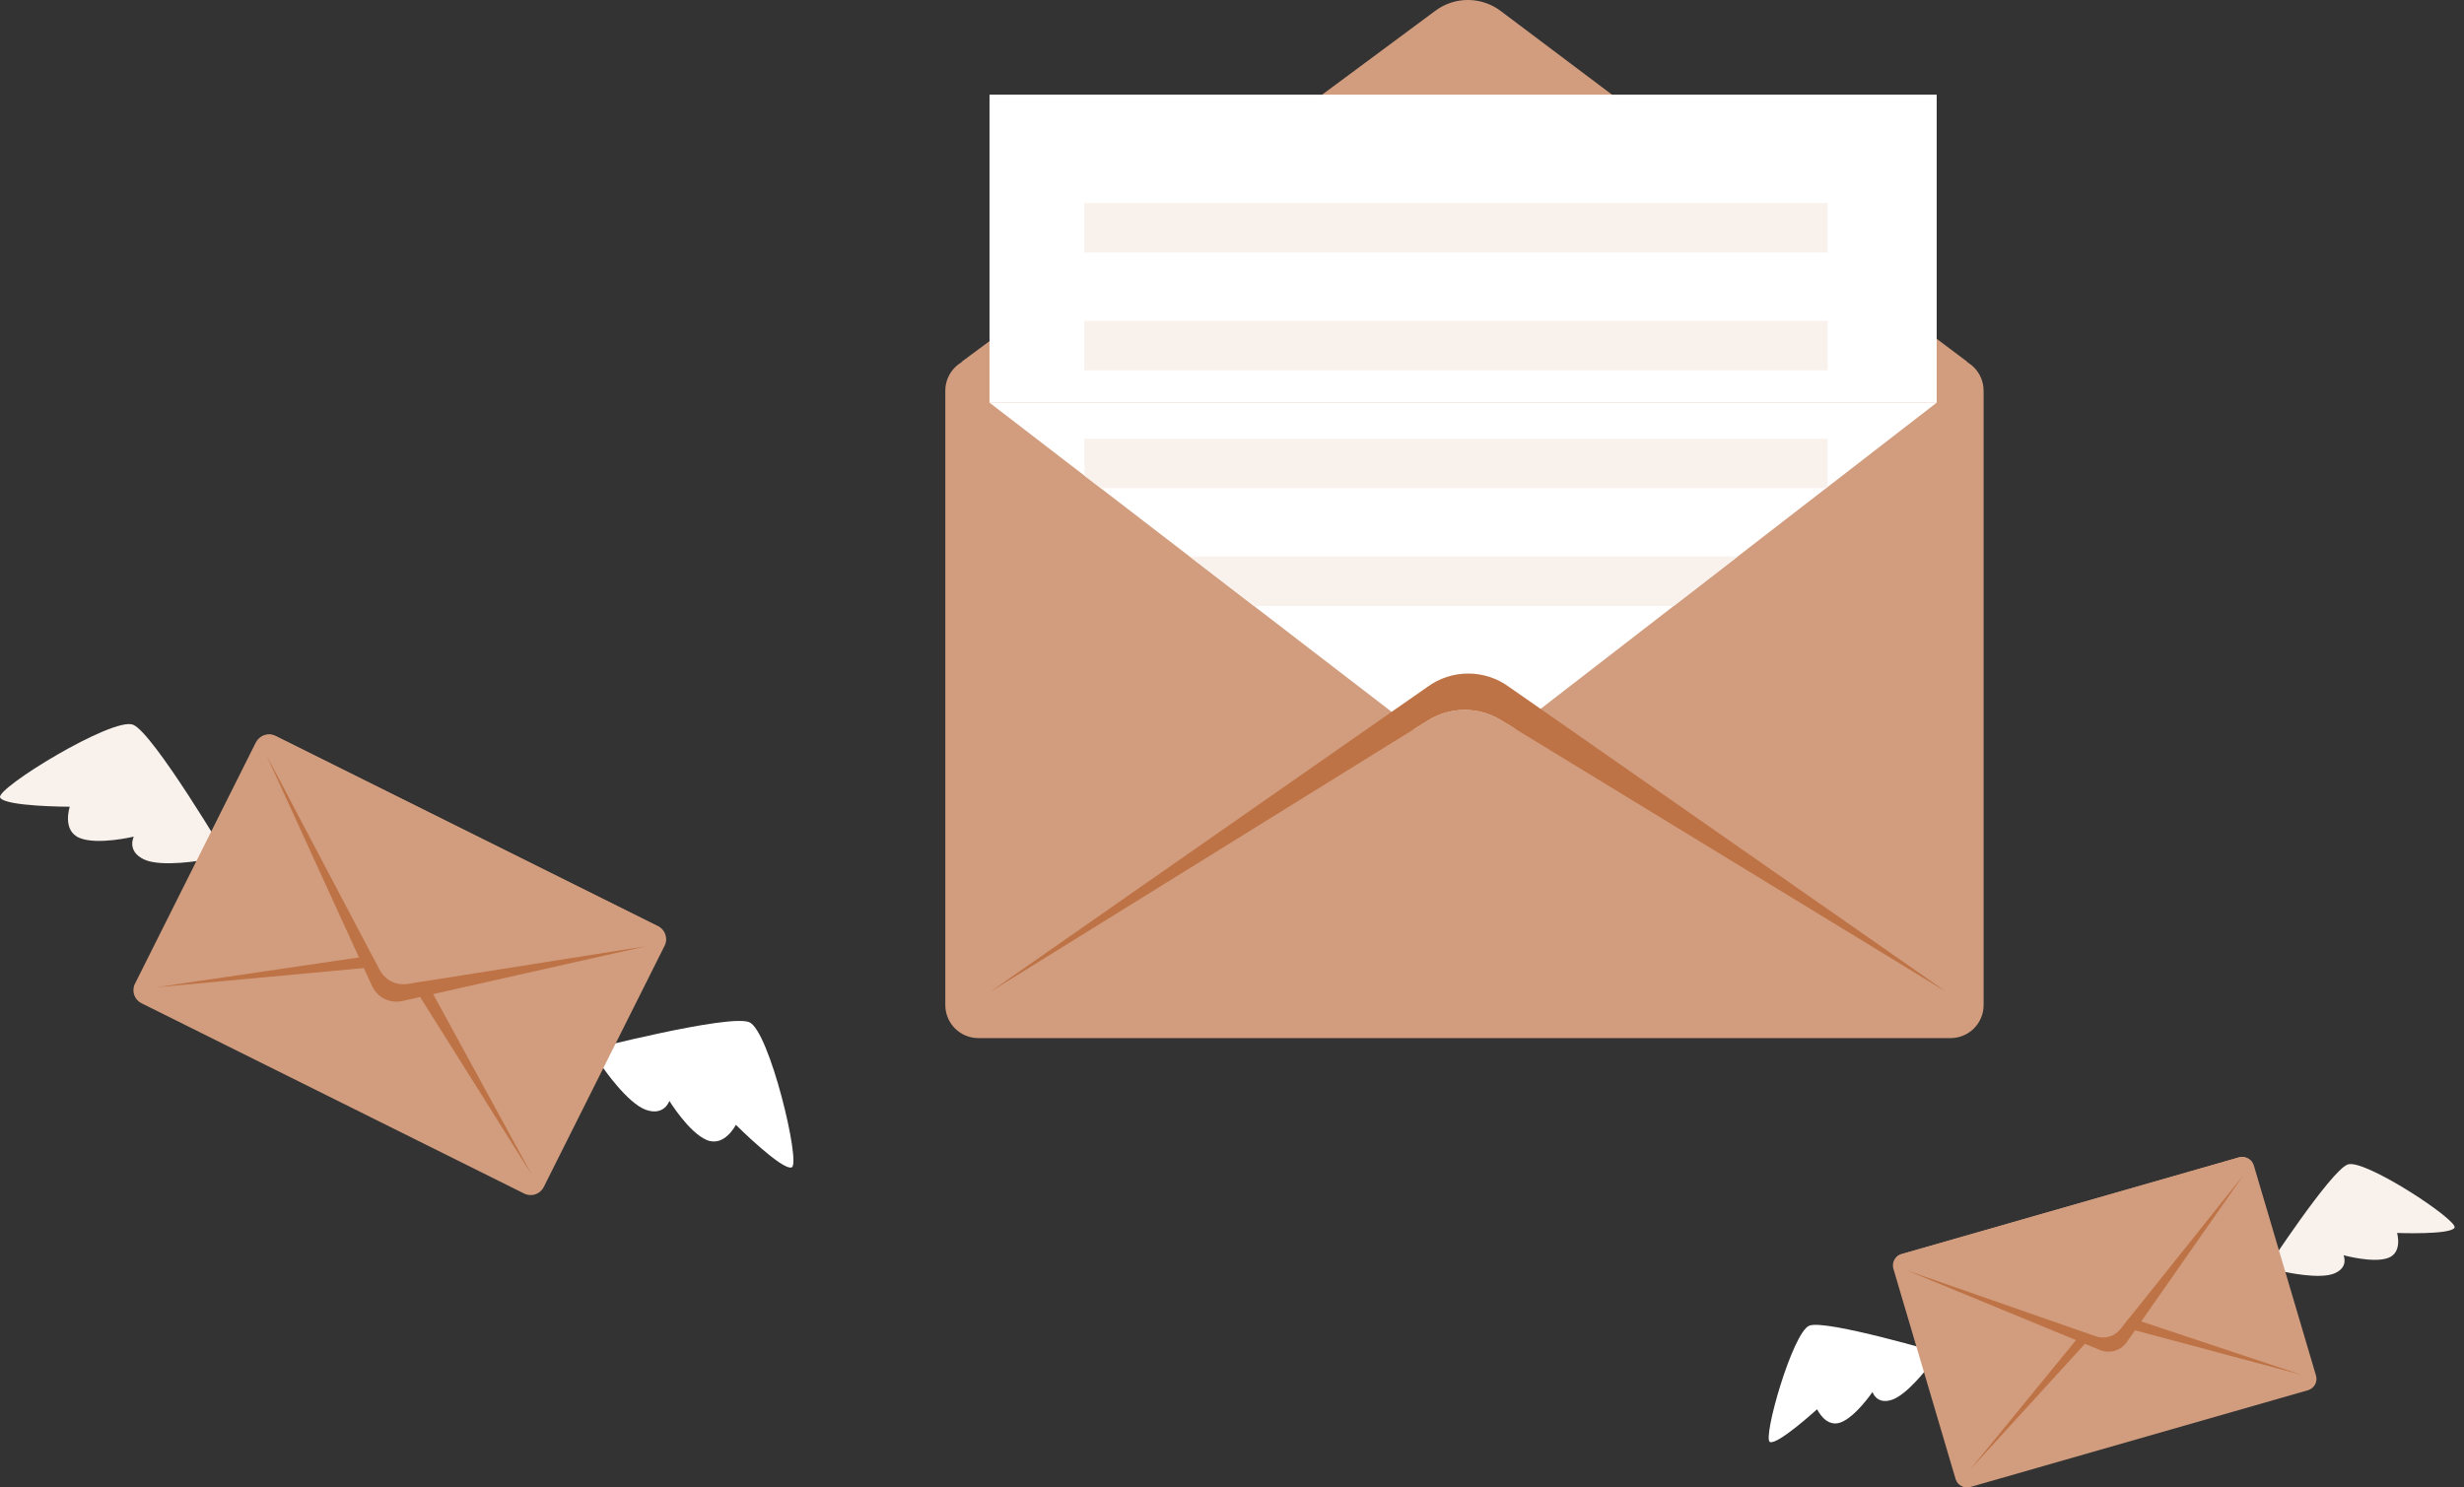 <svg width="159" height="96" viewBox="0 0 159 96" fill="none" xmlns="http://www.w3.org/2000/svg">
<rect x="0" y="0" width="159" height="96" fill="#333333" stroke="none"/>
<g clip-path="url(#clip0_2106_17838)">
<path d="M62.016 23.379L92.628 0.691C93.88 -0.238 95.591 -0.23 96.837 0.707L126.985 23.379H62.016Z" fill="#D29D7E"/>
<path d="M125.866 23.084H63.134C61.955 23.084 61 24.038 61 25.215V64.868C61 66.046 61.955 67 63.134 67H125.866C127.045 67 128 66.046 128 64.868V25.215C128 24.038 127.045 23.084 125.866 23.084Z" fill="#D29D7E"/>
<path d="M124.973 25.988L117.933 31.433L117.84 31.504L112.128 35.92L108.003 39.11L99.413 45.752L97.76 47.032L96.841 46.473C95.404 45.594 93.595 45.602 92.164 46.489L91.25 47.056L89.803 45.942L80.916 39.11L76.768 35.92L71.027 31.504L69.976 30.697L63.852 25.988H124.973Z" fill="white"/>
<path d="M125.636 64.045L97.76 47.032L96.841 46.473C95.404 45.594 93.595 45.602 92.164 46.489L91.25 47.056L63.852 64.045L89.803 45.942L92.085 44.352C93.661 43.178 95.824 43.178 97.403 44.352L99.413 45.752L125.636 64.045Z" fill="#BE7346"/>
<path d="M124.973 6.107H63.852V25.991H124.973V6.107Z" fill="white"/>
<path d="M117.934 13.109H69.977V16.298H117.934V13.109Z" fill="#F8F1EC"/>
<path d="M117.934 20.712H69.977V23.901H117.934V20.712Z" fill="#F8F1EC"/>
<path d="M117.934 28.317V31.433L117.841 31.504H71.028L69.977 30.697V28.317H117.934Z" fill="#F8F1EC"/>
<path d="M112.134 35.92L108.009 39.11H80.922L76.773 35.92H112.134Z" fill="#F8F1EC"/>
</g>
<g clip-path="url(#clip1_2106_17838)">
<path d="M37.836 67.796C37.836 67.796 47.06 65.421 48.355 65.976C49.65 66.534 51.708 75.132 51.084 75.345C50.459 75.558 47.484 72.597 47.484 72.597C47.484 72.597 46.753 74.061 45.598 73.574C44.446 73.087 43.194 71.053 43.194 71.053C43.194 71.053 42.869 72.049 41.681 71.629C40.493 71.21 38.927 68.931 38.927 68.931L37.836 67.796Z" fill="white"/>
<path d="M14.733 55.473C14.733 55.473 9.892 47.291 8.583 46.772C7.274 46.257 -0.284 50.883 0.008 51.473C0.301 52.063 4.503 52.067 4.503 52.067C4.503 52.067 3.982 53.617 5.145 54.086C6.308 54.556 8.633 53.997 8.633 53.997C8.633 53.997 8.155 54.932 9.293 55.469C10.431 56.006 13.156 55.501 13.156 55.501L14.733 55.469V55.473Z" fill="#F8F1EC"/>
<path d="M42.887 61.037L35.086 76.614C34.854 77.076 34.291 77.265 33.827 77.034L9.129 64.749C8.666 64.518 8.477 63.956 8.708 63.494L16.509 47.917C16.563 47.814 16.634 47.722 16.716 47.647C16.991 47.391 17.408 47.32 17.768 47.498L42.466 59.786C42.826 59.964 43.019 60.34 42.98 60.714C42.969 60.824 42.941 60.938 42.887 61.041V61.037Z" fill="#D29D7E"/>
<path d="M10 63.729L24.599 62.378C25.338 62.31 26.051 62.662 26.444 63.288L34.323 75.832L27.082 62.566C26.69 61.798 25.841 61.375 24.988 61.524L10 63.732V63.729Z" fill="#BE7346"/>
<path d="M42.935 60.803L25.065 63.733L16.672 47.736C16.975 47.427 17.41 47.316 17.77 47.494L42.468 59.782C42.828 59.96 42.999 60.376 42.935 60.803Z" fill="#D29D7E"/>
<path d="M17.188 48.728L24.489 62.577C24.849 63.263 25.559 63.622 26.326 63.501L41.707 61.066L26.058 64.586C25.167 64.813 24.318 64.39 23.965 63.544L17.188 48.728Z" fill="#BE7346"/>
</g>
<g clip-path="url(#clip2_2106_17838)">
<path d="M146.172 82.018C146.172 82.018 150.41 75.532 151.501 75.154C152.591 74.776 158.65 78.768 158.389 79.238C158.131 79.709 154.681 79.576 154.681 79.576C154.681 79.576 155.059 80.852 154.089 81.195C153.122 81.539 151.225 81.013 151.225 81.013C151.225 81.013 151.589 81.787 150.636 82.188C149.683 82.59 147.465 82.093 147.465 82.093L146.172 82.018Z" fill="#F8F1EC"/>
<path d="M125.336 87.367C125.336 87.367 117.838 85.147 116.759 85.557C115.68 85.967 113.708 92.877 114.215 93.07C114.722 93.263 117.257 90.954 117.257 90.954C117.257 90.954 117.811 92.164 118.776 91.806C119.74 91.448 120.833 89.837 120.833 89.837C120.833 89.837 121.068 90.657 122.056 90.354C123.043 90.051 124.403 88.253 124.403 88.253L125.336 87.367Z" fill="white"/>
<path d="M145.437 75.215L149.45 88.784C149.57 89.188 149.335 89.609 148.925 89.728L127.146 95.971C126.736 96.089 126.308 95.856 126.191 95.454L122.178 81.885C122.152 81.793 122.143 81.701 122.152 81.611C122.175 81.308 122.386 81.034 122.703 80.944L144.481 74.698C144.798 74.609 145.126 74.727 145.311 74.97C145.367 75.042 145.411 75.125 145.437 75.215Z" fill="#D29D7E"/>
<path d="M127.097 94.889L135.149 86.062C135.556 85.615 136.183 85.433 136.77 85.592L148.544 88.741L136.749 84.812C136.084 84.57 135.333 84.783 134.902 85.341L127.094 94.892L127.097 94.889Z" fill="#BE7346"/>
<path d="M145.331 75.047L136.189 86.61L122.172 81.686C122.181 81.337 122.383 81.031 122.699 80.939L144.478 74.698C144.795 74.609 145.132 74.759 145.331 75.05V75.047Z" fill="#D29D7E"/>
<path d="M123.047 81.992L135.205 86.235C135.806 86.449 136.437 86.27 136.832 85.776L144.746 75.876L137.275 86.57C136.864 87.196 136.114 87.41 135.428 87.098L123.047 81.992Z" fill="#BE7346"/>
</g>
<defs>
<clipPath id="clip0_2106_17838">
<rect width="67" height="67" fill="white" transform="translate(61)"/>
</clipPath>
<clipPath id="clip1_2106_17838">
<rect width="51.2" height="30.4" fill="white" transform="translate(0 46.733)"/>
</clipPath>
<clipPath id="clip2_2106_17838">
<rect width="44.267" height="21.333" fill="white" transform="translate(114.133 74.666)"/>
</clipPath>
</defs>
</svg>
